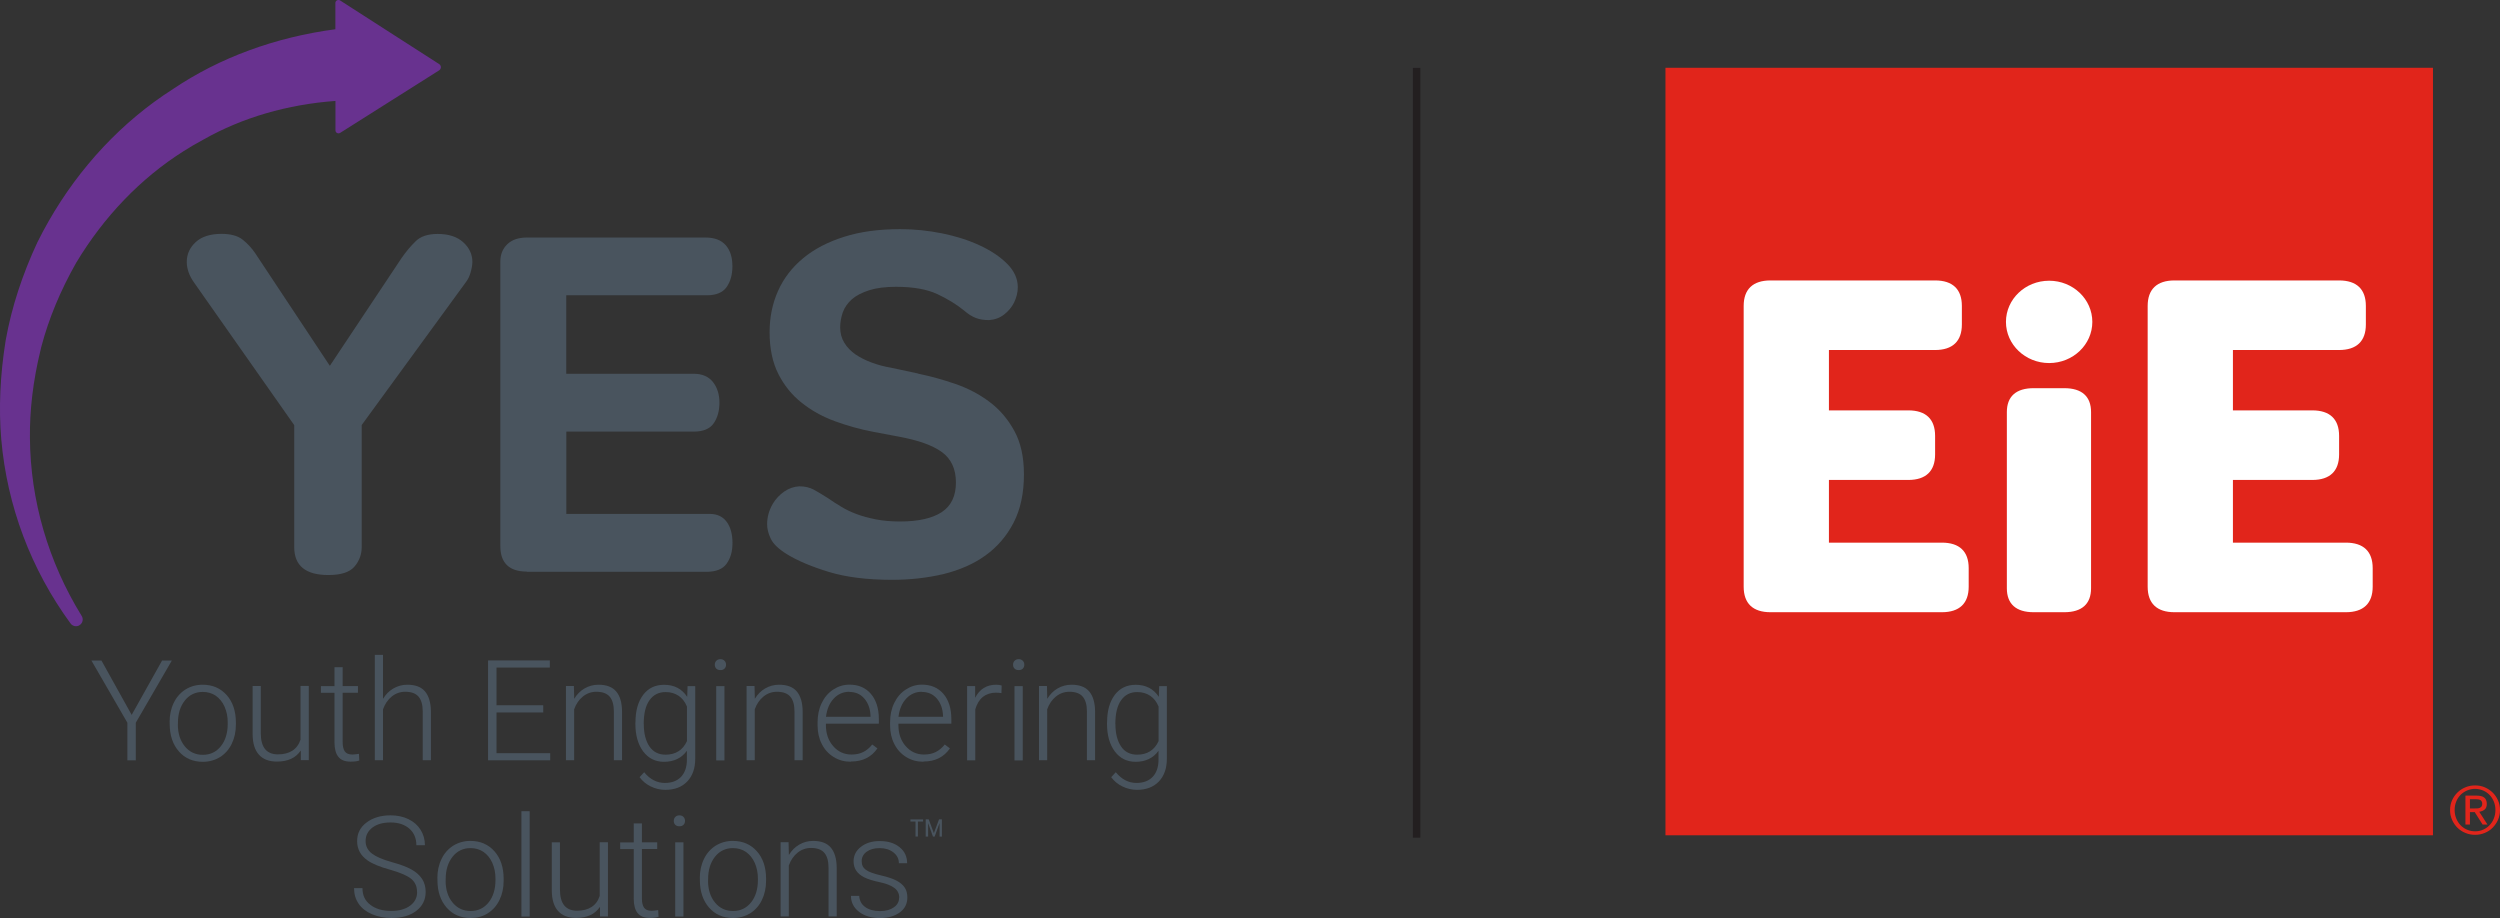 <?xml version="1.0" encoding="UTF-8"?><svg id="Layer_2" xmlns="http://www.w3.org/2000/svg" viewBox="0 0 333.42 122.44"><rect x="0" y="0" width="333.42" height="122.44" fill="#333333" stroke="none"/><defs><style>.cls-1{fill:none;stroke:#231f20;stroke-miterlimit:10;}.cls-2{fill:#68328f;}.cls-2,.cls-3,.cls-4,.cls-5{stroke-width:0px;}.cls-3{fill:#49545e;}.cls-4{fill:#e1251b;}.cls-5{fill:#fff;}</style></defs><g id="Layer_1-2"><line class="cls-1" x1="188.93" y1="9.05" x2="188.93" y2="111.72"/><g id="Product_Logos_Final_Outline"><path class="cls-2" d="M58.57,9.38l-13.2,8.34c-.27.17-.63-.01-.63-.33v-3.93c-6.41.47-12.44,2.22-17.6,5.15-.91.49-1.8,1-2.67,1.56-5.71,3.61-10.61,8.71-14.32,14.89-2.08,3.67-3.65,7.43-4.64,11.19-.05.18-.1.37-.13.55-.97,4-1.43,7.9-1.39,11.62.06,8.31,2.45,16.51,6.9,23.72.27.43.14.98-.29,1.24-.14.1-.29.14-.46.14-.28,0-.56-.13-.73-.37C4.13,75.94.94,67.46.17,58.6c-.36-4.16-.15-8.57.57-13.1.03-.1.04-.19.05-.29.78-4.28,2.2-8.62,4.2-12.9,3.74-7.53,9.08-13.95,15.55-18.7.83-.6,1.67-1.19,2.54-1.74,6.21-4.18,13.61-6.9,21.65-7.97V.39c0-.31.36-.5.63-.33l13.2,8.48c.32.19.32.65,0,.84Z"/><path class="cls-3" d="M122.42,49.83c1.67.34,3.33.8,5.01,1.38s3.18,1.37,4.53,2.38c1.35,1.01,2.45,2.29,3.31,3.86.86,1.56,1.29,3.5,1.29,5.81,0,2.53-.46,4.67-1.38,6.45s-2.17,3.23-3.75,4.37c-1.58,1.14-3.45,1.95-5.59,2.48-2.15.51-4.43.77-6.87.77-3.35,0-6.16-.36-8.45-1.06-2.29-.7-4.14-1.48-5.56-2.35-1.11-.69-1.83-1.37-2.16-2.06s-.49-1.33-.49-1.93c0-.98.26-1.9.77-2.76.38-.64.89-1.17,1.51-1.61.63-.43,1.29-.66,2.02-.7.73,0,1.37.15,1.93.45.56.31,1.2.69,1.93,1.16.55.38,1.14.77,1.74,1.12.6.37,1.28.69,2.02.97.75.28,1.6.51,2.54.7s2.03.29,3.27.29c2.44,0,4.29-.42,5.56-1.25,1.26-.83,1.89-2.15,1.89-3.95s-.63-3.15-1.86-4.05-3.14-1.58-5.72-2.06l-3.4-.64c-1.8-.34-3.54-.83-5.2-1.44s-3.14-1.44-4.43-2.48c-1.29-1.02-2.31-2.3-3.08-3.82-.77-1.52-1.16-3.37-1.16-5.56,0-1.97.37-3.81,1.12-5.49s1.86-3.14,3.35-4.37c1.48-1.23,3.29-2.17,5.47-2.86,2.16-.69,4.66-1.02,7.48-1.02,1.88,0,3.75.19,5.62.57,1.86.38,3.54.92,5.01,1.61,1.48.69,2.68,1.49,3.63,2.44s1.42,1.99,1.42,3.14c0,.69-.18,1.37-.51,2.06-.31.6-.74,1.12-1.32,1.57s-1.25.69-2.02.74c-.69,0-1.28-.1-1.76-.29-.5-.19-1.02-.52-1.57-1-1.02-.82-2.21-1.55-3.56-2.18s-3.18-.97-5.49-.97c-1.42,0-2.61.15-3.56.45-.97.31-1.74.7-2.31,1.19-.57.5-.98,1.07-1.23,1.74-.23.66-.36,1.34-.36,2.02,0,.77.18,1.46.55,2.06.36.6.86,1.11,1.48,1.55.63.42,1.34.79,2.16,1.09.82.31,1.69.54,2.63.7l3.6.77v.03Z"/><path class="cls-3" d="M48.24,56.7v16.26c0,.98-.32,1.85-.97,2.61-.64.75-1.8,1.12-3.47,1.12-3.04,0-4.56-1.24-4.56-3.73v-16.26l-13.36-19.02c-.64-.89-.97-1.83-.97-2.76,0-1.02.4-1.9,1.19-2.63s1.94-1.1,3.44-1.1c1.24,0,2.18.26,2.82.77s1.2,1.11,1.67,1.8l9.96,15.03,9.57-14.38c.6-.86,1.23-1.61,1.89-2.25s1.63-.96,2.92-.96c1.46,0,2.59.37,3.4,1.1s1.23,1.61,1.23,2.63c0,.38-.08.84-.23,1.38s-.37,1-.68,1.38l-13.87,19.02h.03Z"/><path class="cls-3" d="M70.27,76.23c-2.35,0-3.54-1.14-3.54-3.4v-37.95c0-.95.31-1.71.93-2.31.63-.6,1.48-.89,2.61-.89h23.83c1.2,0,2.09.34,2.69,1.02.6.69.89,1.62.89,2.82,0,1.11-.26,2.03-.77,2.76s-1.39,1.1-2.63,1.1h-18.76v10.47h17.02c1.11,0,1.95.37,2.54,1.09.57.73.87,1.65.87,2.76s-.26,2.03-.77,2.76-1.39,1.1-2.63,1.1h-17.02v10.98h19.14c.98,0,1.74.36,2.25,1.06.51.7.77,1.63.77,2.8s-.26,2.03-.77,2.76-1.42,1.1-2.69,1.1h-23.97Z"/><path class="cls-3" d="M17.55,95.36l4.07-7.27h1.3l-4.81,8.3v5.01h-1.12v-5.01l-4.8-8.3h1.34l4.04,7.27h-.01Z"/><path class="cls-3" d="M22.62,96.31c0-.95.18-1.81.55-2.57.37-.77.89-1.35,1.56-1.78.68-.42,1.44-.64,2.29-.64,1.32,0,2.39.46,3.21,1.38s1.23,2.15,1.23,3.68v.23c0,.96-.18,1.81-.55,2.58s-.89,1.35-1.56,1.78c-.68.41-1.43.63-2.3.63-1.32,0-2.38-.46-3.19-1.38s-1.23-2.15-1.23-3.68v-.22h0ZM23.72,96.62c0,1.19.31,2.16.92,2.91s1.42,1.14,2.41,1.14,1.79-.38,2.4-1.14.92-1.76.92-3v-.2c0-.75-.14-1.44-.42-2.08-.28-.63-.68-1.11-1.17-1.46-.51-.34-1.09-.51-1.74-.51-.97,0-1.78.38-2.39,1.15-.61.77-.92,1.76-.92,3v.2h-.01Z"/><path class="cls-3" d="M40.08,100.14c-.66.96-1.71,1.43-3.15,1.43-1.06,0-1.85-.31-2.4-.92-.55-.61-.83-1.52-.84-2.72v-6.44h1.09v6.3c0,1.89.77,2.82,2.29,2.82s2.59-.65,3.01-1.97v-7.16h1.1v9.9h-1.06v-1.25h-.03Z"/><path class="cls-3" d="M45.7,88.97v2.53h2.04v.89h-2.04v6.6c0,.55.1.96.29,1.23.19.27.52.41,1,.41.18,0,.47-.03.88-.09l.05.89c-.28.1-.68.15-1.17.15-.75,0-1.29-.22-1.63-.65-.34-.43-.51-1.07-.51-1.93v-6.6h-1.81v-.89h1.81v-2.53h1.1Z"/><path class="cls-3" d="M51.1,93.18c.36-.59.82-1.05,1.38-1.37.56-.32,1.17-.49,1.84-.49,1.06,0,1.85.29,2.36.89s.78,1.49.79,2.69v6.49h-1.09v-6.5c0-.88-.19-1.55-.56-1.98s-.96-.65-1.78-.65c-.68,0-1.28.22-1.8.64s-.91,1-1.16,1.71v6.78h-1.09v-14.05h1.09v5.82h.01Z"/><path class="cls-3" d="M72.45,95.02h-6.23v5.43h7.16v.95h-8.29v-13.32h8.24v.95h-7.11v5.03h6.23v.97Z"/><path class="cls-3" d="M76.54,91.51l.04,1.69c.37-.61.83-1.07,1.39-1.39.55-.32,1.16-.49,1.84-.49,1.06,0,1.85.29,2.36.89.52.6.78,1.49.79,2.69v6.49h-1.09v-6.5c0-.88-.19-1.55-.56-1.98s-.96-.65-1.78-.65c-.68,0-1.28.22-1.8.64s-.91,1-1.16,1.71v6.78h-1.09v-9.9h1.05,0Z"/><path class="cls-3" d="M84.75,96.36c0-1.55.34-2.77,1.02-3.68.69-.91,1.62-1.35,2.8-1.35,1.35,0,2.38.54,3.08,1.61l.05-1.43h1.02v9.69c0,1.28-.36,2.29-1.07,3.03s-1.69,1.11-2.9,1.11c-.69,0-1.34-.15-1.97-.46s-1.11-.72-1.48-1.23l.61-.66c.78.95,1.7,1.43,2.76,1.43.92,0,1.62-.27,2.15-.8.51-.54.78-1.29.79-2.25v-1.24c-.7.97-1.72,1.47-3.06,1.47-1.15,0-2.07-.46-2.76-1.37-.69-.92-1.05-2.15-1.05-3.7v-.17ZM85.86,96.56c0,1.26.26,2.26.75,2.99.51.73,1.21,1.1,2.15,1.1,1.34,0,2.3-.6,2.86-1.81v-4.6c-.26-.64-.63-1.11-1.11-1.44-.49-.33-1.06-.5-1.74-.5-.92,0-1.63.36-2.15,1.09s-.77,1.79-.77,3.19h0Z"/><path class="cls-3" d="M95.33,88.65c0-.2.06-.38.2-.52.13-.14.32-.22.55-.22s.42.08.55.22c.14.14.2.32.2.52s-.06.38-.2.52-.32.2-.55.2-.41-.06-.55-.2-.2-.31-.2-.52ZM96.62,101.41h-1.1v-9.9h1.1v9.9Z"/><path class="cls-3" d="M100.63,91.51l.04,1.69c.37-.61.83-1.07,1.39-1.39.55-.32,1.16-.49,1.84-.49,1.06,0,1.85.29,2.36.89s.78,1.49.79,2.69v6.49h-1.09v-6.5c0-.88-.19-1.55-.56-1.98s-.96-.65-1.78-.65c-.68,0-1.28.22-1.8.64s-.91,1-1.16,1.71v6.78h-1.09v-9.9h1.05Z"/><path class="cls-3" d="M113.47,101.59c-.84,0-1.6-.2-2.29-.63s-1.21-1-1.58-1.74c-.38-.74-.56-1.57-.56-2.49v-.4c0-.95.18-1.81.55-2.57.37-.77.88-1.37,1.55-1.8.66-.43,1.37-.65,2.15-.65,1.2,0,2.16.41,2.86,1.23.7.82,1.06,1.94,1.06,3.36v.61h-7.06v.2c0,1.12.32,2.06.97,2.8.64.74,1.46,1.12,2.43,1.12.59,0,1.1-.1,1.55-.32s.86-.55,1.23-1.02l.69.52c-.8,1.16-1.97,1.75-3.5,1.75h-.03ZM113.27,92.26c-.82,0-1.52.31-2.08.91-.56.6-.91,1.42-1.03,2.43h5.94v-.11c-.03-.95-.31-1.72-.82-2.32s-1.19-.89-2.02-.89h.01Z"/><path class="cls-3" d="M123.14,101.59c-.84,0-1.6-.2-2.29-.63s-1.21-1-1.58-1.74c-.38-.74-.56-1.57-.56-2.49v-.4c0-.95.18-1.81.55-2.57.37-.77.88-1.37,1.55-1.8.66-.43,1.37-.65,2.15-.65,1.2,0,2.16.41,2.86,1.23.7.82,1.06,1.94,1.06,3.36v.61h-7.06v.2c0,1.12.32,2.06.97,2.8.64.74,1.46,1.12,2.43,1.12.59,0,1.1-.1,1.55-.32s.86-.55,1.23-1.02l.69.52c-.8,1.16-1.97,1.75-3.5,1.75h-.03ZM122.94,92.26c-.82,0-1.52.31-2.08.91-.56.6-.91,1.42-1.03,2.43h5.94v-.11c-.03-.95-.31-1.72-.82-2.32s-1.19-.89-2.02-.89h.01Z"/><path class="cls-3" d="M133.56,92.44c-.23-.04-.49-.06-.74-.06-.68,0-1.26.19-1.74.57-.47.38-.8.93-1.01,1.66v6.79h-1.09v-9.9h1.07v1.57c.6-1.17,1.53-1.75,2.81-1.75.31,0,.55.04.73.11l-.03,1h-.01Z"/><path class="cls-3" d="M135.11,88.65c0-.2.06-.38.2-.52.13-.14.32-.22.55-.22s.42.08.55.22c.14.14.2.32.2.52s-.06.38-.2.52-.32.2-.55.2-.41-.06-.55-.2-.2-.31-.2-.52ZM136.4,101.41h-1.1v-9.9h1.1v9.9Z"/><path class="cls-3" d="M139.63,91.51l.04,1.69c.37-.61.83-1.07,1.39-1.39.55-.32,1.16-.49,1.84-.49,1.06,0,1.85.29,2.36.89s.78,1.49.79,2.69v6.49h-1.09v-6.5c0-.88-.19-1.55-.56-1.98s-.96-.65-1.78-.65c-.68,0-1.28.22-1.8.64s-.91,1-1.16,1.71v6.78h-1.09v-9.9h1.05Z"/><path class="cls-3" d="M147.65,96.36c0-1.55.34-2.77,1.02-3.68.69-.91,1.62-1.35,2.8-1.35,1.35,0,2.38.54,3.08,1.61l.05-1.43h1.02v9.69c0,1.28-.36,2.29-1.07,3.03s-1.69,1.11-2.9,1.11c-.69,0-1.34-.15-1.97-.46s-1.11-.72-1.48-1.23l.61-.66c.78.95,1.7,1.43,2.76,1.43.92,0,1.62-.27,2.15-.8.51-.54.78-1.29.79-2.25v-1.24c-.7.97-1.72,1.47-3.06,1.47-1.15,0-2.07-.46-2.76-1.37-.69-.92-1.05-2.15-1.05-3.7v-.17ZM148.76,96.56c0,1.26.26,2.26.75,2.99s1.21,1.1,2.15,1.1c1.34,0,2.3-.6,2.86-1.81v-4.6c-.26-.64-.63-1.11-1.11-1.44-.49-.33-1.06-.5-1.74-.5-.92,0-1.63.36-2.15,1.09s-.77,1.79-.77,3.19h0Z"/><path class="cls-3" d="M55.62,118.96c0-.74-.26-1.32-.78-1.75-.52-.43-1.47-.84-2.85-1.23-1.38-.38-2.39-.8-3.01-1.26-.91-.65-1.35-1.49-1.35-2.54s.42-1.85,1.25-2.48c.84-.64,1.92-.96,3.22-.96.88,0,1.67.17,2.38.51.7.34,1.24.82,1.62,1.43s.57,1.29.57,2.04h-1.14c0-.91-.31-1.65-.93-2.2-.63-.55-1.46-.83-2.5-.83s-1.83.23-2.43.68c-.6.46-.91,1.05-.91,1.79,0,.68.27,1.23.82,1.66.54.42,1.4.8,2.61,1.14,1.2.33,2.09.66,2.72,1.02.61.34,1.07.77,1.39,1.25.31.49.47,1.06.47,1.72,0,1.05-.42,1.89-1.25,2.53-.84.64-1.94.95-3.32.95-.95,0-1.8-.17-2.58-.5s-1.38-.8-1.79-1.4-.61-1.29-.61-2.08h1.12c0,.95.34,1.69,1.05,2.22.7.55,1.63.82,2.8.82,1.03,0,1.86-.23,2.49-.69s.95-1.06.95-1.83h0Z"/><path class="cls-3" d="M58.33,117.14c0-.95.18-1.81.55-2.57.37-.77.89-1.35,1.56-1.78.68-.42,1.44-.64,2.29-.64,1.32,0,2.39.46,3.21,1.38s1.23,2.15,1.23,3.68v.23c0,.96-.18,1.81-.55,2.58s-.89,1.35-1.56,1.78-1.43.63-2.3.63c-1.32,0-2.38-.46-3.19-1.38s-1.23-2.15-1.23-3.68v-.22h0ZM59.43,117.45c0,1.19.31,2.16.92,2.91s1.42,1.14,2.41,1.14,1.79-.38,2.4-1.14.92-1.76.92-3v-.2c0-.75-.14-1.44-.42-2.08-.28-.63-.68-1.11-1.17-1.46-.51-.34-1.09-.51-1.74-.51-.97,0-1.78.38-2.39,1.15s-.92,1.76-.92,3v.2h-.01Z"/><path class="cls-3" d="M70.64,122.24h-1.1v-14.05h1.1v14.05Z"/><path class="cls-3" d="M79.98,120.99c-.66.96-1.71,1.43-3.15,1.43-1.06,0-1.85-.31-2.4-.92s-.83-1.52-.84-2.72v-6.44h1.09v6.3c0,1.89.77,2.82,2.29,2.82s2.59-.65,3.01-1.97v-7.16h1.1v9.9h-1.06v-1.25h-.03Z"/><path class="cls-3" d="M85.61,109.81v2.53h2.04v.89h-2.04v6.6c0,.55.1.96.29,1.23s.52.41,1,.41c.18,0,.47-.03.88-.09l.05.89c-.28.1-.68.15-1.17.15-.75,0-1.29-.22-1.63-.65-.34-.43-.51-1.07-.51-1.93v-6.6h-1.81v-.89h1.81v-2.53h1.1,0Z"/><path class="cls-3" d="M89.86,109.48c0-.2.06-.38.2-.52.13-.14.32-.22.55-.22s.42.08.55.22c.14.14.2.32.2.52s-.06.38-.2.52-.32.2-.55.2-.41-.06-.55-.2-.2-.31-.2-.52ZM91.15,122.24h-1.1v-9.9h1.1v9.9Z"/><path class="cls-3" d="M93.33,117.14c0-.95.18-1.81.55-2.57.37-.77.89-1.35,1.56-1.78.68-.42,1.44-.64,2.29-.64,1.32,0,2.39.46,3.21,1.38s1.23,2.15,1.23,3.68v.23c0,.96-.18,1.81-.55,2.58s-.89,1.35-1.56,1.78c-.68.41-1.43.63-2.3.63-1.32,0-2.38-.46-3.19-1.38s-1.23-2.15-1.23-3.68v-.22h0ZM94.43,117.45c0,1.19.31,2.16.92,2.91s1.42,1.14,2.41,1.14,1.79-.38,2.4-1.14c.61-.75.92-1.76.92-3v-.2c0-.75-.14-1.44-.42-2.08-.28-.63-.68-1.11-1.17-1.46-.51-.34-1.09-.51-1.74-.51-.97,0-1.78.38-2.39,1.15s-.92,1.76-.92,3v.2h-.01Z"/><path class="cls-3" d="M105.17,112.34l.04,1.69c.37-.61.83-1.07,1.39-1.39.55-.32,1.16-.49,1.84-.49,1.06,0,1.85.29,2.36.89s.78,1.49.79,2.69v6.49h-1.09v-6.5c0-.88-.19-1.55-.56-1.98s-.96-.65-1.78-.65c-.68,0-1.28.22-1.8.64s-.91,1-1.16,1.71v6.78h-1.09v-9.9h1.05Z"/><path class="cls-3" d="M119.93,119.72c0-.54-.22-.98-.65-1.3s-1.1-.59-1.97-.77-1.56-.4-2.04-.64-.84-.54-1.07-.88c-.23-.34-.36-.77-.36-1.26,0-.78.33-1.43.98-1.93.65-.51,1.48-.77,2.5-.77,1.1,0,1.99.27,2.66.82s1,1.25,1,2.13h-1.1c0-.57-.24-1.06-.73-1.44-.49-.38-1.1-.57-1.84-.57s-1.3.17-1.74.49c-.43.32-.65.74-.65,1.25s.18.88.55,1.15c.36.27,1.02.52,1.98.74s1.69.47,2.16.73.83.56,1.06.92.34.79.34,1.3c0,.83-.33,1.51-1.01,2s-1.56.75-2.64.75c-1.15,0-2.08-.28-2.8-.84-.72-.56-1.07-1.26-1.07-2.12h1.1c.04.64.31,1.14.8,1.49s1.15.54,1.97.54c.77,0,1.38-.17,1.85-.5s.7-.75.7-1.28h.01Z"/><path class="cls-3" d="M123.1,109.57h-.68v2h-.32v-2h-.68v-.29h1.69v.29h-.01ZM125.3,109.79l-.65,1.79h-.22l-.65-1.81v1.81h-.32v-2.31h.4l.69,1.85.69-1.85h.38v2.31h-.31v-1.79h-.01Z"/></g><rect class="cls-4" x="222.12" y="9.04" width="102.36" height="102.36"/><path class="cls-5" d="M232.55,78.25c0,2.23,1.23,3.4,3.57,3.4h22.87c2.34,0,3.57-1.18,3.57-3.4v-2.48c0-2.23-1.23-3.4-3.57-3.4h-15.07v-8.36h10.59c2.34,0,3.57-1.18,3.57-3.4v-2.48c0-2.23-1.23-3.4-3.57-3.4h-10.59v-8.05h14.16c2.34,0,3.57-1.18,3.57-3.4v-2.48c0-2.23-1.23-3.4-3.57-3.4h-21.96c-2.34,0-3.57,1.18-3.57,3.4v37.45Z"/><path class="cls-5" d="M267.65,78.46c0,2.09,1.23,3.19,3.57,3.19h4.09c2.34,0,3.57-1.1,3.57-3.19v-23.5c0-2.09-1.23-3.19-3.57-3.19h-4.09c-2.34,0-3.57,1.1-3.57,3.19v23.5Z"/><path class="cls-5" d="M286.43,78.25c0,2.23,1.23,3.4,3.57,3.4h22.87c2.34,0,3.57-1.18,3.57-3.4v-2.48c0-2.23-1.23-3.4-3.57-3.4h-15.07v-8.36h10.59c2.34,0,3.57-1.18,3.57-3.4v-2.48c0-2.23-1.23-3.4-3.57-3.4h-10.59v-8.05h14.16c2.34,0,3.57-1.18,3.57-3.4v-2.48c0-2.23-1.23-3.4-3.57-3.4h-21.96c-2.34,0-3.57,1.18-3.57,3.4v37.45Z"/><path class="cls-5" d="M273.29,48.42c3.18,0,5.76-2.46,5.76-5.49s-2.58-5.49-5.76-5.49-5.76,2.46-5.76,5.49,2.58,5.49,5.76,5.49"/><path class="cls-4" d="M327.03,106.73c.18-.4.42-.75.72-1.04.3-.29.66-.53,1.06-.69.4-.17.83-.25,1.29-.25s.88.08,1.28.25c.4.17.75.4,1.05.69.3.29.54.64.72,1.04.18.4.27.83.27,1.3s-.09.92-.27,1.32-.42.75-.72,1.05c-.3.3-.65.53-1.05.69-.4.17-.83.25-1.28.25s-.88-.08-1.29-.25c-.4-.16-.76-.4-1.06-.69-.3-.3-.54-.65-.72-1.05-.18-.4-.27-.84-.27-1.32s.09-.9.27-1.3ZM327.58,109.15c.14.34.33.64.57.9.24.25.53.45.87.6.33.14.69.22,1.08.22s.74-.07,1.07-.22c.33-.14.62-.34.86-.6.24-.25.44-.55.57-.9.14-.34.21-.72.21-1.13s-.07-.76-.21-1.11c-.14-.34-.33-.64-.57-.89-.24-.25-.53-.45-.86-.59-.33-.14-.69-.22-1.07-.22s-.75.07-1.08.22c-.33.14-.62.34-.87.59-.24.25-.44.55-.57.89-.14.34-.21.71-.21,1.11s.07.78.21,1.13ZM330.31,106.11c.46,0,.8.09,1.02.27.22.18.33.46.33.83,0,.35-.1.6-.29.76-.19.16-.44.26-.72.29l1.1,1.71h-.65l-1.05-1.66h-.64v1.66h-.6v-3.86h1.49ZM330.04,107.82c.14,0,.26,0,.38-.01.12,0,.23-.03.32-.08.09-.04.17-.1.23-.19.06-.08.08-.2.08-.36,0-.13-.03-.23-.08-.31-.05-.08-.11-.14-.19-.18s-.17-.07-.27-.08-.2-.02-.3-.02h-.8v1.23h.63Z"/></g></svg>